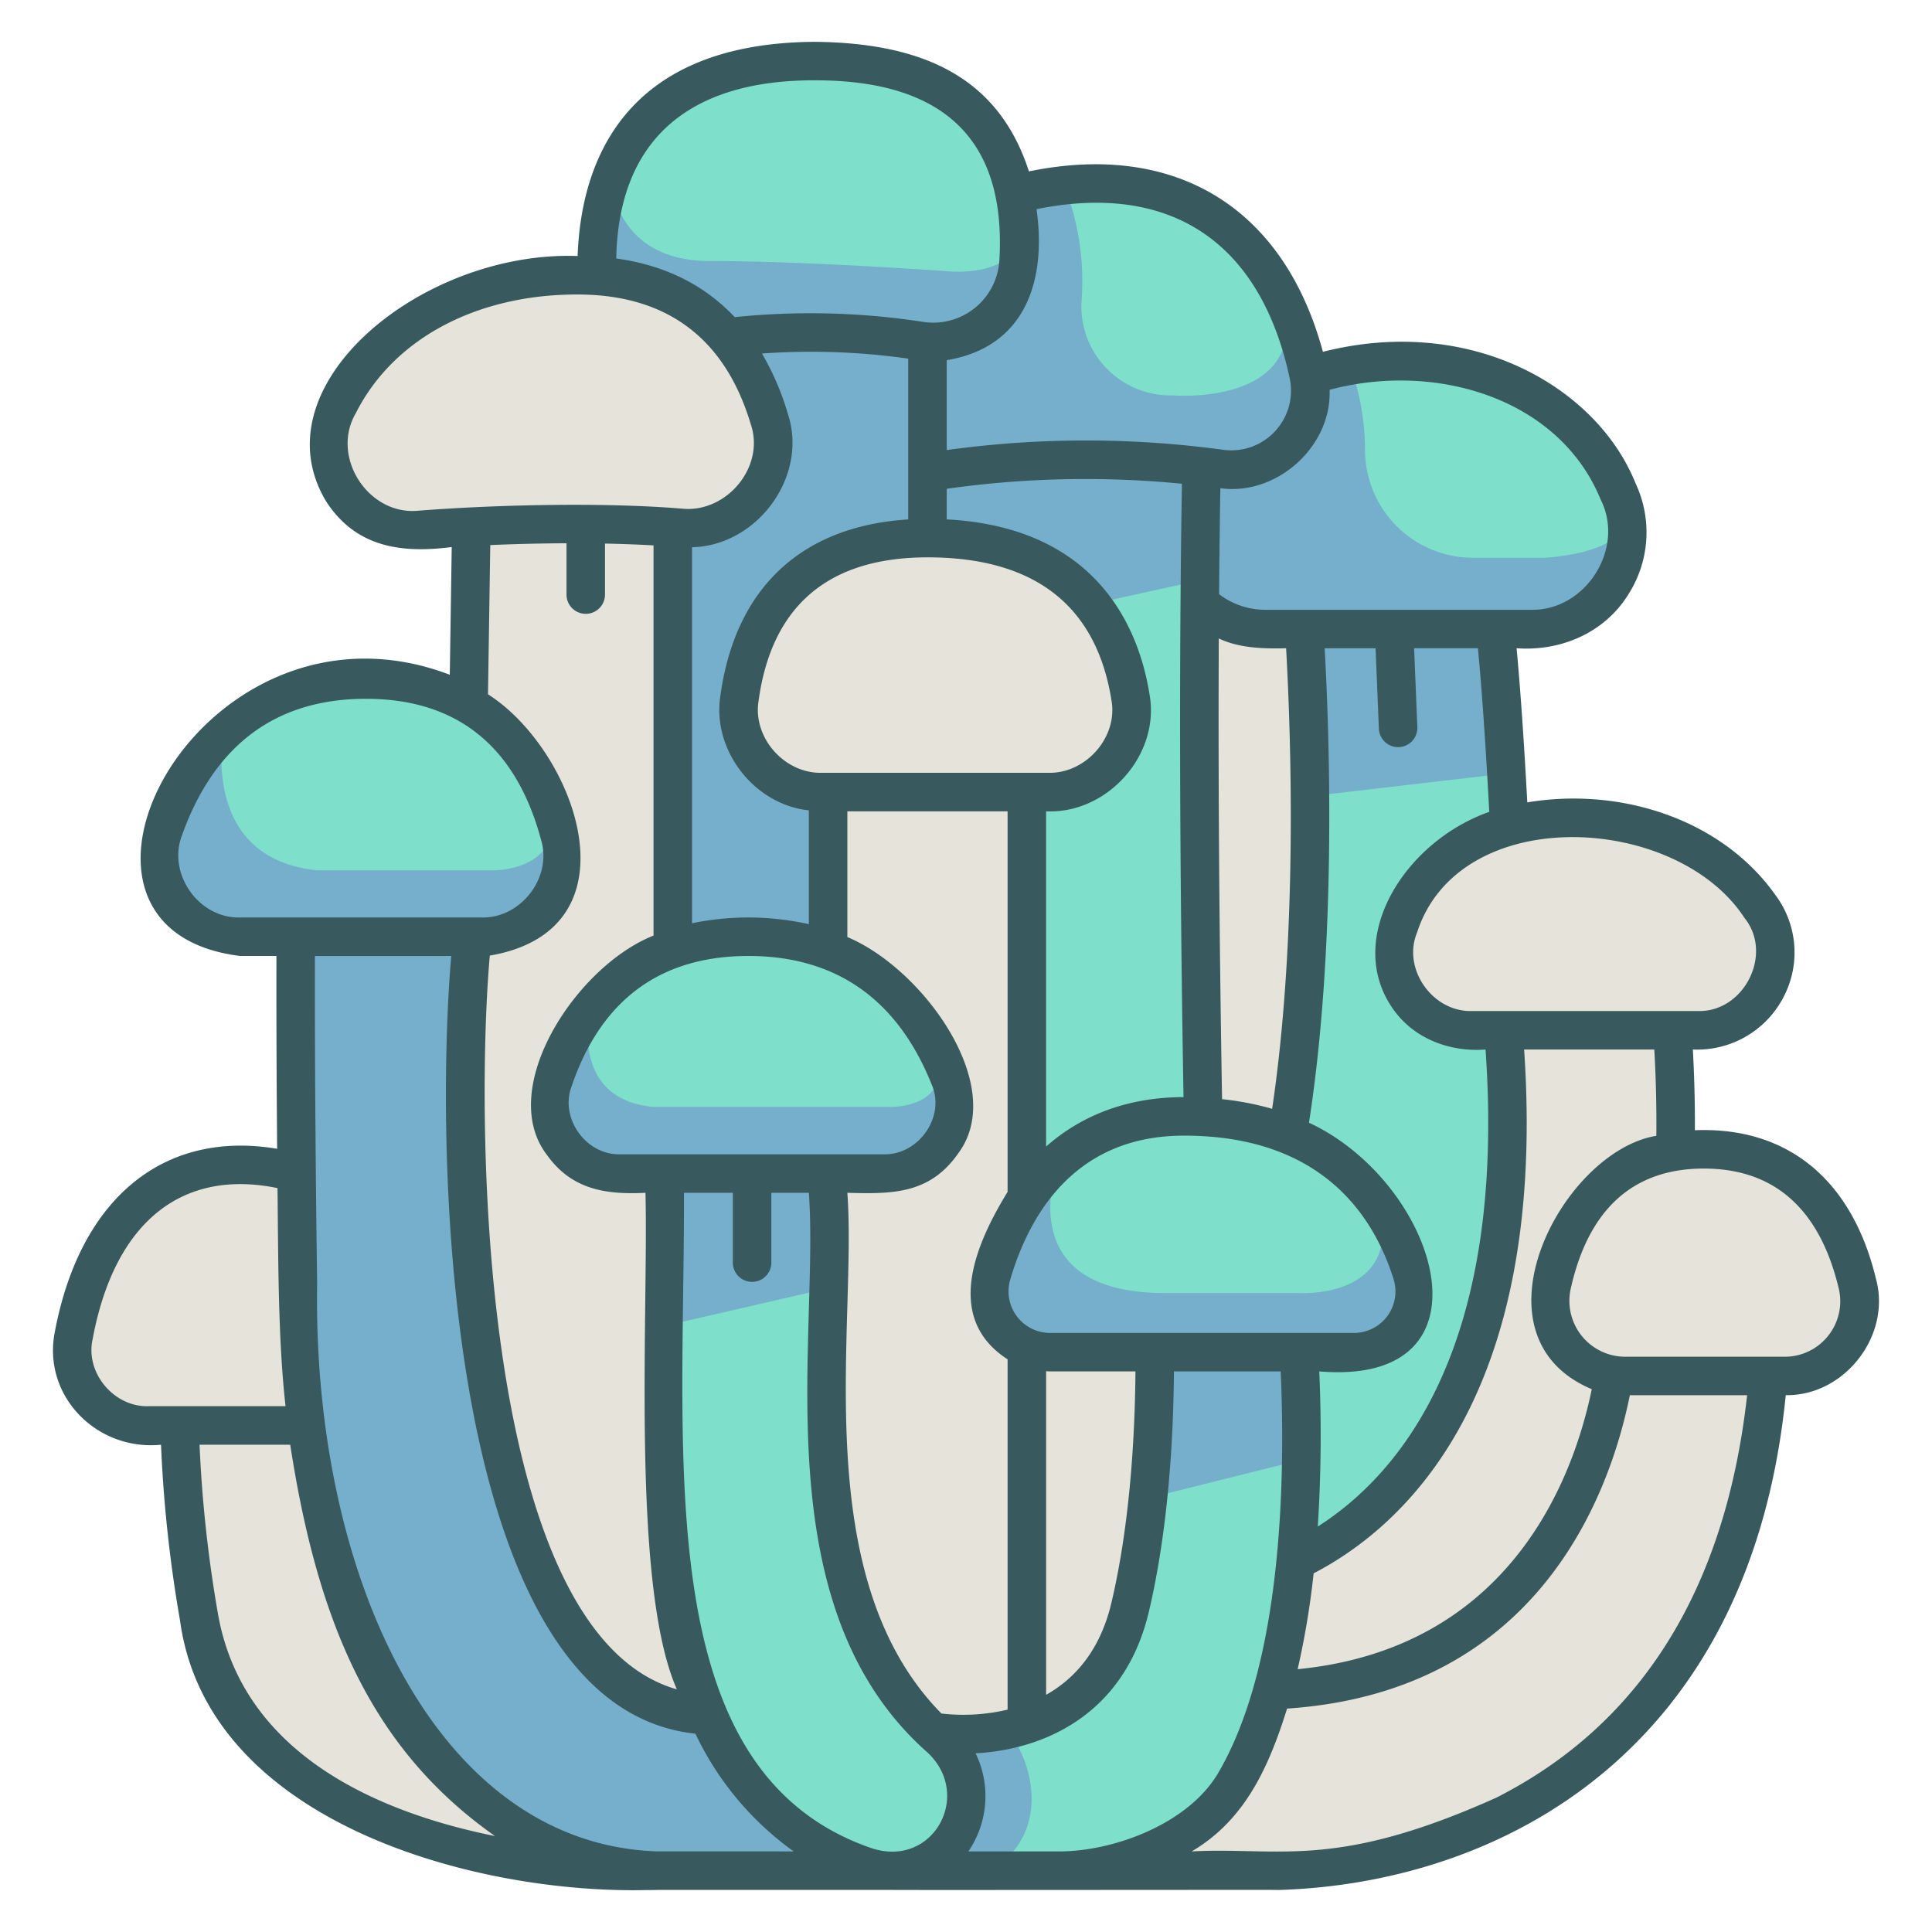 <?xml version="1.0" encoding="UTF-8" standalone="no"?>
<svg xmlns="http://www.w3.org/2000/svg" version="1.1" xmlns:xlink="http://www.w3.org/1999/xlink" width="512" height="512" x="0" y="0" viewBox="0 0 340 340" style="enable-background:new 0 0 512 512" xml:space="preserve" ><g><path fill="#e6e3da" d="M115.85 329.2s-72.633 2.71-80.844-44.7a224.413 224.413 0 0 1-3.429-41.581h33.135z" opacity="1" data-original="#bf977c" ></path><path fill="#e6e3da" d="M26.088 250.858H73.7s1.754-45.853-31.071-45.853c-19.86 0-27.063 16.784-29.654 30.043a13.319 13.319 0 0 0 13.113 15.81zM229.03 103.777l-23.375-3.707v146.653l28.903 2.6z" opacity="1" data-original="#bf977c" ></path><path fill="#7ee0cb" d="M229.617 140.239c-.53 36.88-4.743 90.641-23.962 106.484v42.422l55.945-28.282c6.1-52.15 6.616-69.757 3.494-124.753-8.486-8.01-28.765-4.571-35.477 4.129z" opacity="1" data-original="#fff4e6" ></path><path fill="#76afcc" d="M265.1 136.11c-.761-12.977-1.742-25.89-2.879-32.333H229.03s.887 15.508.586 36.462z" opacity="1" data-original="#e2c0a1" ></path><path fill="#7ee0cb" d="M286.182 91.127c-4.061-17.968-24.3-31.037-48.6-26.759 0 0-22.835 16.118 5.415 30.164 45.273 22.511 43.185-3.405 43.185-3.405z" opacity="1" data-original="#fff4e6" ></path><path fill="#76afcc" d="M269.319 110.693a17.045 17.045 0 0 0 16.854-19.565c-.161 6.379-14.4 7.034-14.4 7.034h-12.5a19.022 19.022 0 0 1-19.055-19.1 43.183 43.183 0 0 0-2.639-14.694c-15.506 2.544-24.5 11.592-29.713 21.027a17.034 17.034 0 0 0 14.886 25.3z" opacity="1" data-original="#e2c0a1" ></path><path fill="#7ee0cb" d="M214.978 309.3h-51.759V112.7c9.075-12.626 37.205-19.408 47.951-10.579-.542 61.19 1.051 137.521 3.808 207.179z" opacity="1" data-original="#fff4e6" ></path><path fill="#76afcc" d="m163.219 112.7 47.952-10.579c.184-20.75.613-39.764 1.327-56.182h-49.279z" opacity="1" data-original="#e2c0a1" ></path><path fill="#7ee0cb" d="M225.912 52.82c-5.336-12.173-19.429-22.624-38.685-20.282-13.147 5.312-12.232 26.69 0 37.042 24.106 13.833 47.331 3.601 38.685-16.76z" opacity="1" data-original="#fff4e6" ></path><path fill="#e6e3da" d="M163.219 309.3h51.759c-1.148-29-2.093-59.149-2.768-88.886h-48.991z" opacity="1" data-original="#bf977c" ></path><path fill="#76afcc" d="M115.85 45.935h47.37v169.841h-47.37z" opacity="1" data-original="#e2c0a1" ></path><path fill="#76afcc" d="M230.285 65.886a56.9 56.9 0 0 0-4.374-13.066c4.567 18.717-19.4 16.768-19.4 16.768h-.561a15.687 15.687 0 0 1-15.589-17.019 45.641 45.641 0 0 0-3.135-20.03c-9.84 1.148-32.677 6.805-36.054 34.528a13.928 13.928 0 0 0 15.753 15.513 174.939 174.939 0 0 1 47.9-.066 13.914 13.914 0 0 0 15.46-16.628z" opacity="1" data-original="#e2c0a1" ></path><g fill="#bf977c"><path d="m83.025 86.943-2.981 196.803 54.03 28.983-15.678-114.088V84.983zM145.731 128.095h34.978v184.634h-34.978zM263.756 173.446h29.809s18.052 133.8-78.587 133.8v-28.453s60.634-6.093 48.778-105.347z" fill="#e6e3da" opacity="1" data-original="#bf977c" ></path><path d="M186.359 329.205c29.215-1.654 116.647 16.444 125.258-93.254h-26.868s-2.859 64.6-68.886 61.454z" fill="#e6e3da" opacity="1" data-original="#bf977c" ></path></g><path fill="#7ee0cb" d="M176.9 304.222c20.046-4.277 23-20.25 25.123-40.567 3.633-8.712 21.114-13.3 26.979-6.742-.285 18.7-2.757 41.49-11.65 56.735-5.737 9.836-19.606 15.557-30.992 15.557h-11.967c-4.953-7.719-3.074-21.02 2.507-24.983z" opacity="1" data-original="#fff4e6" ></path><path fill="#76afcc" d="m163.414 304.868-6.114 24.337h17.09c11.386-7.156 6.8-20.731 2.5-24.989a41.852 41.852 0 0 1-13.476.652zM83.683 156.639S68.43 305.48 130.593 302.164L157.3 329.2h-41.45s-62.017 2.213-63.427-103.216c-.408-30.534-.462-52.815-.332-69.064z" opacity="1" data-original="#e2c0a1" ></path><path fill="#7ee0cb" d="M145.731 226.707c1.227 17.32-5.983 55.289 19.19 78.682a13.806 13.806 0 0 1 5.067 11.992c-.393 8.285-9.5 14.021-17.662 11.089-10.974-3.624-35.349-17.352-35.349-67.812v-27.325c4.836-9.833 24.41-15.309 28.754-6.626z" opacity="1" data-original="#fff4e6" ></path><path fill="#e6e3da" d="M259.057 181.31H298.7a13.673 13.673 0 0 0 11.006-21.81c-6.125-8.181-16.239-15.535-32.81-15.535-18.853 0-27.119 9.518-30.684 18.943a13.657 13.657 0 0 0 12.845 18.402z" opacity="1" data-original="#bf977c" ></path><path fill="#7ee0cb" d="M179.338 41.182c-.434-14.363-7.292-30.438-35.824-30.438-22.1 0-31.952 9.644-36 20.666-2.1 13.554 8.113 20.745 28.5 22.676 28.143 4.281 41.312-.815 43.324-12.904z" opacity="1" data-original="#fff4e6" ></path><path fill="#76afcc" d="M179.257 46.017c.1-1.571.126-3.193.076-4.835-.651 7.974-12.952 6.53-12.952 6.53s-24.4-1.777-41.444-1.777-17.418-14.527-17.418-14.527a43.805 43.805 0 0 0-2.466 13.065 15.063 15.063 0 0 0 17.27 15.593 131.572 131.572 0 0 1 39.516-.089 15.055 15.055 0 0 0 17.418-13.96zM145.731 226.707v-28.066h-28.754v34.692z" opacity="1" data-original="#e2c0a1" ></path><path fill="#7ee0cb" d="M164.948 184.9c-5.309-10.15-15.128-20.049-33.234-20.049-13.665 0-22.329 5.639-27.823 12.769-2.75 8.263-1.282 15.983 8.447 22.641 38.662 6.874 56.37 1.849 52.61-15.361z" opacity="1" data-original="#fff4e6" ></path><path fill="#e6e3da" d="M119.743 92.887a316.651 316.651 0 0 0-45.757.358A15.046 15.046 0 0 1 59.6 71.166c5.611-10.531 16.492-20.882 37.574-22.549 24.453-1.934 34.316 12.021 38.226 25.163a15.011 15.011 0 0 1-15.657 19.107z" opacity="1" data-original="#bf977c" ></path><path fill="#7ee0cb" d="M96.916 142.016c-4.251-11.247-13.31-22.427-32.524-22.427-11.4 0-19.494 3.939-25.232 9.493-6.245 15.029-6.924 27.92 20.71 29.941 30.593 3.627 41.93-2.557 37.046-17.007z" opacity="1" data-original="#fff4e6" ></path><path fill="#76afcc" d="M202.79 224.69a248.43 248.43 0 0 1-.772 38.964L229 256.913a260.479 260.479 0 0 0-1.48-32.223z" opacity="1" data-original="#e2c0a1" ></path><path fill="#7ee0cb" d="M242.823 212.368c-8.642-14.961-40.4-22.879-56.473-8.112-6.721 9.175-6.841 18.52 5.059 28.177l50.906-4.106c3.657-4.746 4.185-10.007.508-15.959z" opacity="1" data-original="#fff4e6" ></path><path fill="#e6e3da" d="M285.94 242.149h28.139a13.157 13.157 0 0 0 12.8-16.219c-2.647-11.045-9.5-23.672-27.029-23.672-17.612 0-24.276 12.754-26.742 23.839a13.167 13.167 0 0 0 12.832 16.052z" opacity="1" data-original="#bf977c" ></path><path fill="#76afcc" d="M98.5 146.971a52.252 52.252 0 0 0-1.589-4.954c2.5 11.268-10.049 11.147-10.049 11.147H55.8c-16.733-1.77-17.485-16.247-16.634-24.08a43.471 43.471 0 0 0-10.3 16.713 14.244 14.244 0 0 0 13.407 19.051h42.459A14.232 14.232 0 0 0 98.5 146.971zM167.11 189.607a51.076 51.076 0 0 0-2.165-4.708c2.864 10.29-8.341 9.9-8.341 9.9h-41.587C100 193.434 103.875 177.706 103.9 177.62a43.189 43.189 0 0 0-6.523 12.5 12.43 12.43 0 0 0 11.788 16.4h46.352a12.406 12.406 0 0 0 11.593-16.913z" opacity="1" data-original="#e2c0a1" ></path><path fill="#e6e3da" d="M197.968 118.135c-3.139-11.525-11.9-23.438-34.721-23.438-16.22 0-24.773 6.914-29.181 15.3v.025a39.216 39.216 0 0 0-3.918 12.826 14.6 14.6 0 0 0 14.493 16.54h39.838c19.685.002 13.491-21.242 13.489-21.253z" opacity="1" data-original="#bf977c" ></path><path fill="#76afcc" d="M248.5 224.135a43.058 43.058 0 0 0-5.7-11.8c3.867 16.133-13.769 15.219-13.769 15.219h-23.974c-27.922 0-18.841-22.944-18.7-23.292-6.355 5.626-9.885 13.364-11.836 20.009a10.664 10.664 0 0 0 10.221 13.686h53.575a10.654 10.654 0 0 0 10.183-13.822z" opacity="1" data-original="#e2c0a1" ></path><path fill="#385a5e" d="M299.847 198.869c-.531 0-1.054.014-1.574.035.024-4.766-.1-9.521-.358-14.206a17.107 17.107 0 0 0 16.075-9.459 16.877 16.877 0 0 0-1.572-17.767c-9.371-13.2-27.032-19.03-43.638-16.268-.608-11.169-1.24-20.262-1.885-27.123 7.8.562 15.488-2.72 19.673-9.484a20.271 20.271 0 0 0 1.244-19.584c-6.8-16.893-28.916-29.71-55-23.1-6.9-25.484-26.012-37.03-51.738-31.751-5.277-16.349-18.281-22.58-37.562-22.8-35.373.152-41.344 23.3-41.86 37.693-27.469-.987-56.541 22.908-44.219 43.245 5.259 8.05 13.2 9.1 22.062 7.973l-.34 22.473c-43.617-16.589-75.91 44.721-36.886 49.49h6.378c-.023 10.128.018 21.478.125 33.934C28.9 198.814 14.1 210.759 9.646 234.4c-2.227 11.307 7.431 20.974 18.69 19.848a236.787 236.787 0 0 0 3.331 30.835c4.789 35.717 51.971 48.18 81.9 47.539 1.3 0 2.114-.023 2.352-.031H156.7c.765.051 66.638-.028 67.394 0 .155 0 .5.013 1.017.013 38.454-1.2 82.863-23.842 89.152-87.079 10.305.163 18.573-10.426 15.9-20.386-4.051-16.939-14.82-26.27-30.316-26.27zm7.147-37.336c5.158 6.379-.127 16.716-8.3 16.389h-39.637c-6.911.226-12.333-7.392-9.676-13.813 7.391-22.916 45.61-21 57.613-2.576zm-26.869 82.939c-3.157 15.356-14.138 45.583-51.759 49.278a144.846 144.846 0 0 0 2.81-16.868c16.015-8.318 41.188-31.2 37.044-92.184h22.908c.289 5 .41 10.09.362 15.187-16.627 2.715-33.59 35.252-11.365 44.587zm-95.384-9.9a7.315 7.315 0 0 1-6.969-9.344c3.4-11.575 11.462-25.374 30.586-25.374 23.953 0 33.289 13.757 36.9 25.3a7.3 7.3 0 0 1-6.946 9.42zm15.079 6.777c-.09 11.294-.943 26.749-4.219 40.673-2.01 8.543-6.546 13.448-11.5 16.236v-56.95c.216.009.428.037.645.037zM85.88 122.186l.4-26.263c4.216-.18 8.742-.3 13.413-.316v9.029a3.388 3.388 0 0 0 6.776 0V95.66c2.836.056 5.693.16 8.541.317v68.668c-13.679 5.426-27.728 27.046-18.717 38.657 4.332 6.047 10.333 6.967 17.3 6.61.532 21.716-2.561 69.067 5.523 87.386C83.859 287.27 83.74 195.541 86.2 168.169c26.807-4.608 15.012-36.251-.32-45.983zm23.281 80.949c-5.993.182-10.676-6.3-8.578-11.924 5.164-15.245 15.638-22.975 31.131-22.975 15.391 0 26.241 7.614 32.25 22.63 2.474 5.657-2.335 12.451-8.451 12.269zm29.485-130.322a47.156 47.156 0 0 0-4.553-10.6 121.625 121.625 0 0 1 25.738.9v28.3c-18.77 1.164-30.458 12.071-33.051 31.019-1.52 9.573 5.96 19.174 15.562 20.18v20.026a48.932 48.932 0 0 0-20.557-.162V96.3c11.464-.233 20.515-12.477 16.861-23.487zm-5.152 50.543c2.294-16.769 12.3-25.271 29.753-25.271 18.781 0 29.663 8.443 32.343 25.093 1.207 6.541-4.5 12.993-11.116 12.824h-39.838c-6.557.157-12.184-6.152-11.142-12.646zm74.785 69.719c-9.573.016-17.751 3.012-24.183 8.7v-58.996c10.807.487 20.166-10 18.184-20.679-1.778-11.051-8.816-29.287-35.673-30.695v-5.386A173.863 173.863 0 0 1 208 85.133c-.512 30.856-.417 67.14.279 107.942zm6.209-80.723c3.513 1.707 7.921 1.839 11.846 1.729.9 16.186 2.027 50.913-2.458 81.053a51.105 51.105 0 0 0-8.814-1.7c-.506-29.509-.697-56.65-.574-81.082zm18.633 1.729h8.957l.58 14.153a3.388 3.388 0 0 0 6.771-.278l-.569-13.875h11.228c.682 7.091 1.352 16.755 2 28.79-14.948 5.264-25.444 22.166-17.116 34.429 3.642 5.43 10.076 7.885 16.458 7.4 3.7 52.629-15.151 74.781-29.521 83.946a253.3 253.3 0 0 0 .26-27.3c31.955 2.676 21.024-33.139-1.81-43.769 4.788-30.844 3.689-66.646 2.762-83.496zm.862-45.48c18.638-4.993 40.4 1.43 47.7 19.3 4.385 8.633-2.69 19.71-12.36 19.408h-46.572a13.38 13.38 0 0 1-8.212-2.743q.077-9.627.223-18.649c9.917 1.383 19.629-7.347 19.221-17.317zm-51.57-31.792c23.336-4.738 39.38 5.524 44.566 29.82a10.506 10.506 0 0 1-11.7 12.528 178.906 178.906 0 0 0-48.672.047V63.385c13.932-2.308 17.578-14.131 15.806-26.576zm-38.9-22.676c22.027 0 33.63 9.954 32.361 31.678a11.664 11.664 0 0 1-13.5 10.822 130.127 130.127 0 0 0-33.074-.823c-4.786-5.084-11.478-9.038-20.852-10.32.396-20.542 12.398-31.439 35.066-31.357zM73.738 89.866c-8.851.964-15.618-9.394-11.147-17.107 6.838-13.575 21.868-20.959 39.016-20.933 15.749 0 26.015 7.7 30.544 22.92 2.489 7.505-4.367 15.586-12.151 14.764-14.467-1.192-33.773-.623-46.262.356zm-31.47 71.593c-7.288.222-12.886-7.732-10.217-14.52 5.689-15.9 16.57-23.962 32.341-23.962 16.05 0 26.426 8.368 30.839 24.87 1.964 6.624-3.6 13.807-10.5 13.612zm-16.18 86.01c-6.035.156-11.1-5.86-9.792-11.772 3.846-20.73 15.779-30.061 32.54-26.611.146 12.245.069 26.423 1.414 38.383zm12.257 36.455a230.141 230.141 0 0 1-3.229-29.678h15.958c4.956 32.18 14.722 53.859 36.036 68.87-20.21-4.078-44.436-14.198-48.765-39.192zm77.328 41.892c-39.239-1.328-60.668-49.052-59.861-99.877-.3-22.071-.426-41.462-.389-57.7h23.989c-2.847 32.627-1.9 132.141 42.969 136.857a53.742 53.742 0 0 0 17.29 20.72c-.177 0-23.836-.01-23.998 0zm37.716-.563c-39.044-13.409-32.9-67.948-33.023-115.341h8.6V222.2a3.388 3.388 0 0 0 6.776 0v-12.288h6.6c1.878 25.257-8.237 72.224 20.444 98.108 8.697 7.403 1.645 20.85-9.397 17.233zm12.286-23.7c-23.751-24.123-14.834-68.031-16.556-91.64 7.939.224 14.531.236 19.546-6.987 8.721-11.807-6.223-32.455-19.546-38.019v-22.128h28.2v66.968c-5.418 8.85-11.431 22.091 0 29.475v61.647a33.94 33.94 0 0 1-11.644.683zm4.747 24.264a17.248 17.248 0 0 0 1.266-17.266c11.2-.588 26.086-6.183 30.509-24.979 3.422-14.546 4.309-30.564 4.4-42.226h18.785c.827 18.966.279 51.332-10.958 70.6-5.257 9.012-18.384 13.875-28.065 13.875zm92.914-9.463c-28.427 12.781-38.135 8.653-53.623 9.463 9.436-5.542 13.6-14.928 16.792-25.135 44.315-2.967 56.844-37.9 60.319-55.143h20.638c-3.789 34.061-18.623 57.875-44.126 70.814zm58.416-81.312a9.719 9.719 0 0 1-7.673 3.72H285.94a9.836 9.836 0 0 1-9.527-11.929c3.126-14.058 11.011-21.186 23.434-21.186 12.4 0 20.384 7.09 23.733 21.074a9.708 9.708 0 0 1-1.828 8.32z" opacity="1" data-original="#2b2b2b" ></path></g></svg>